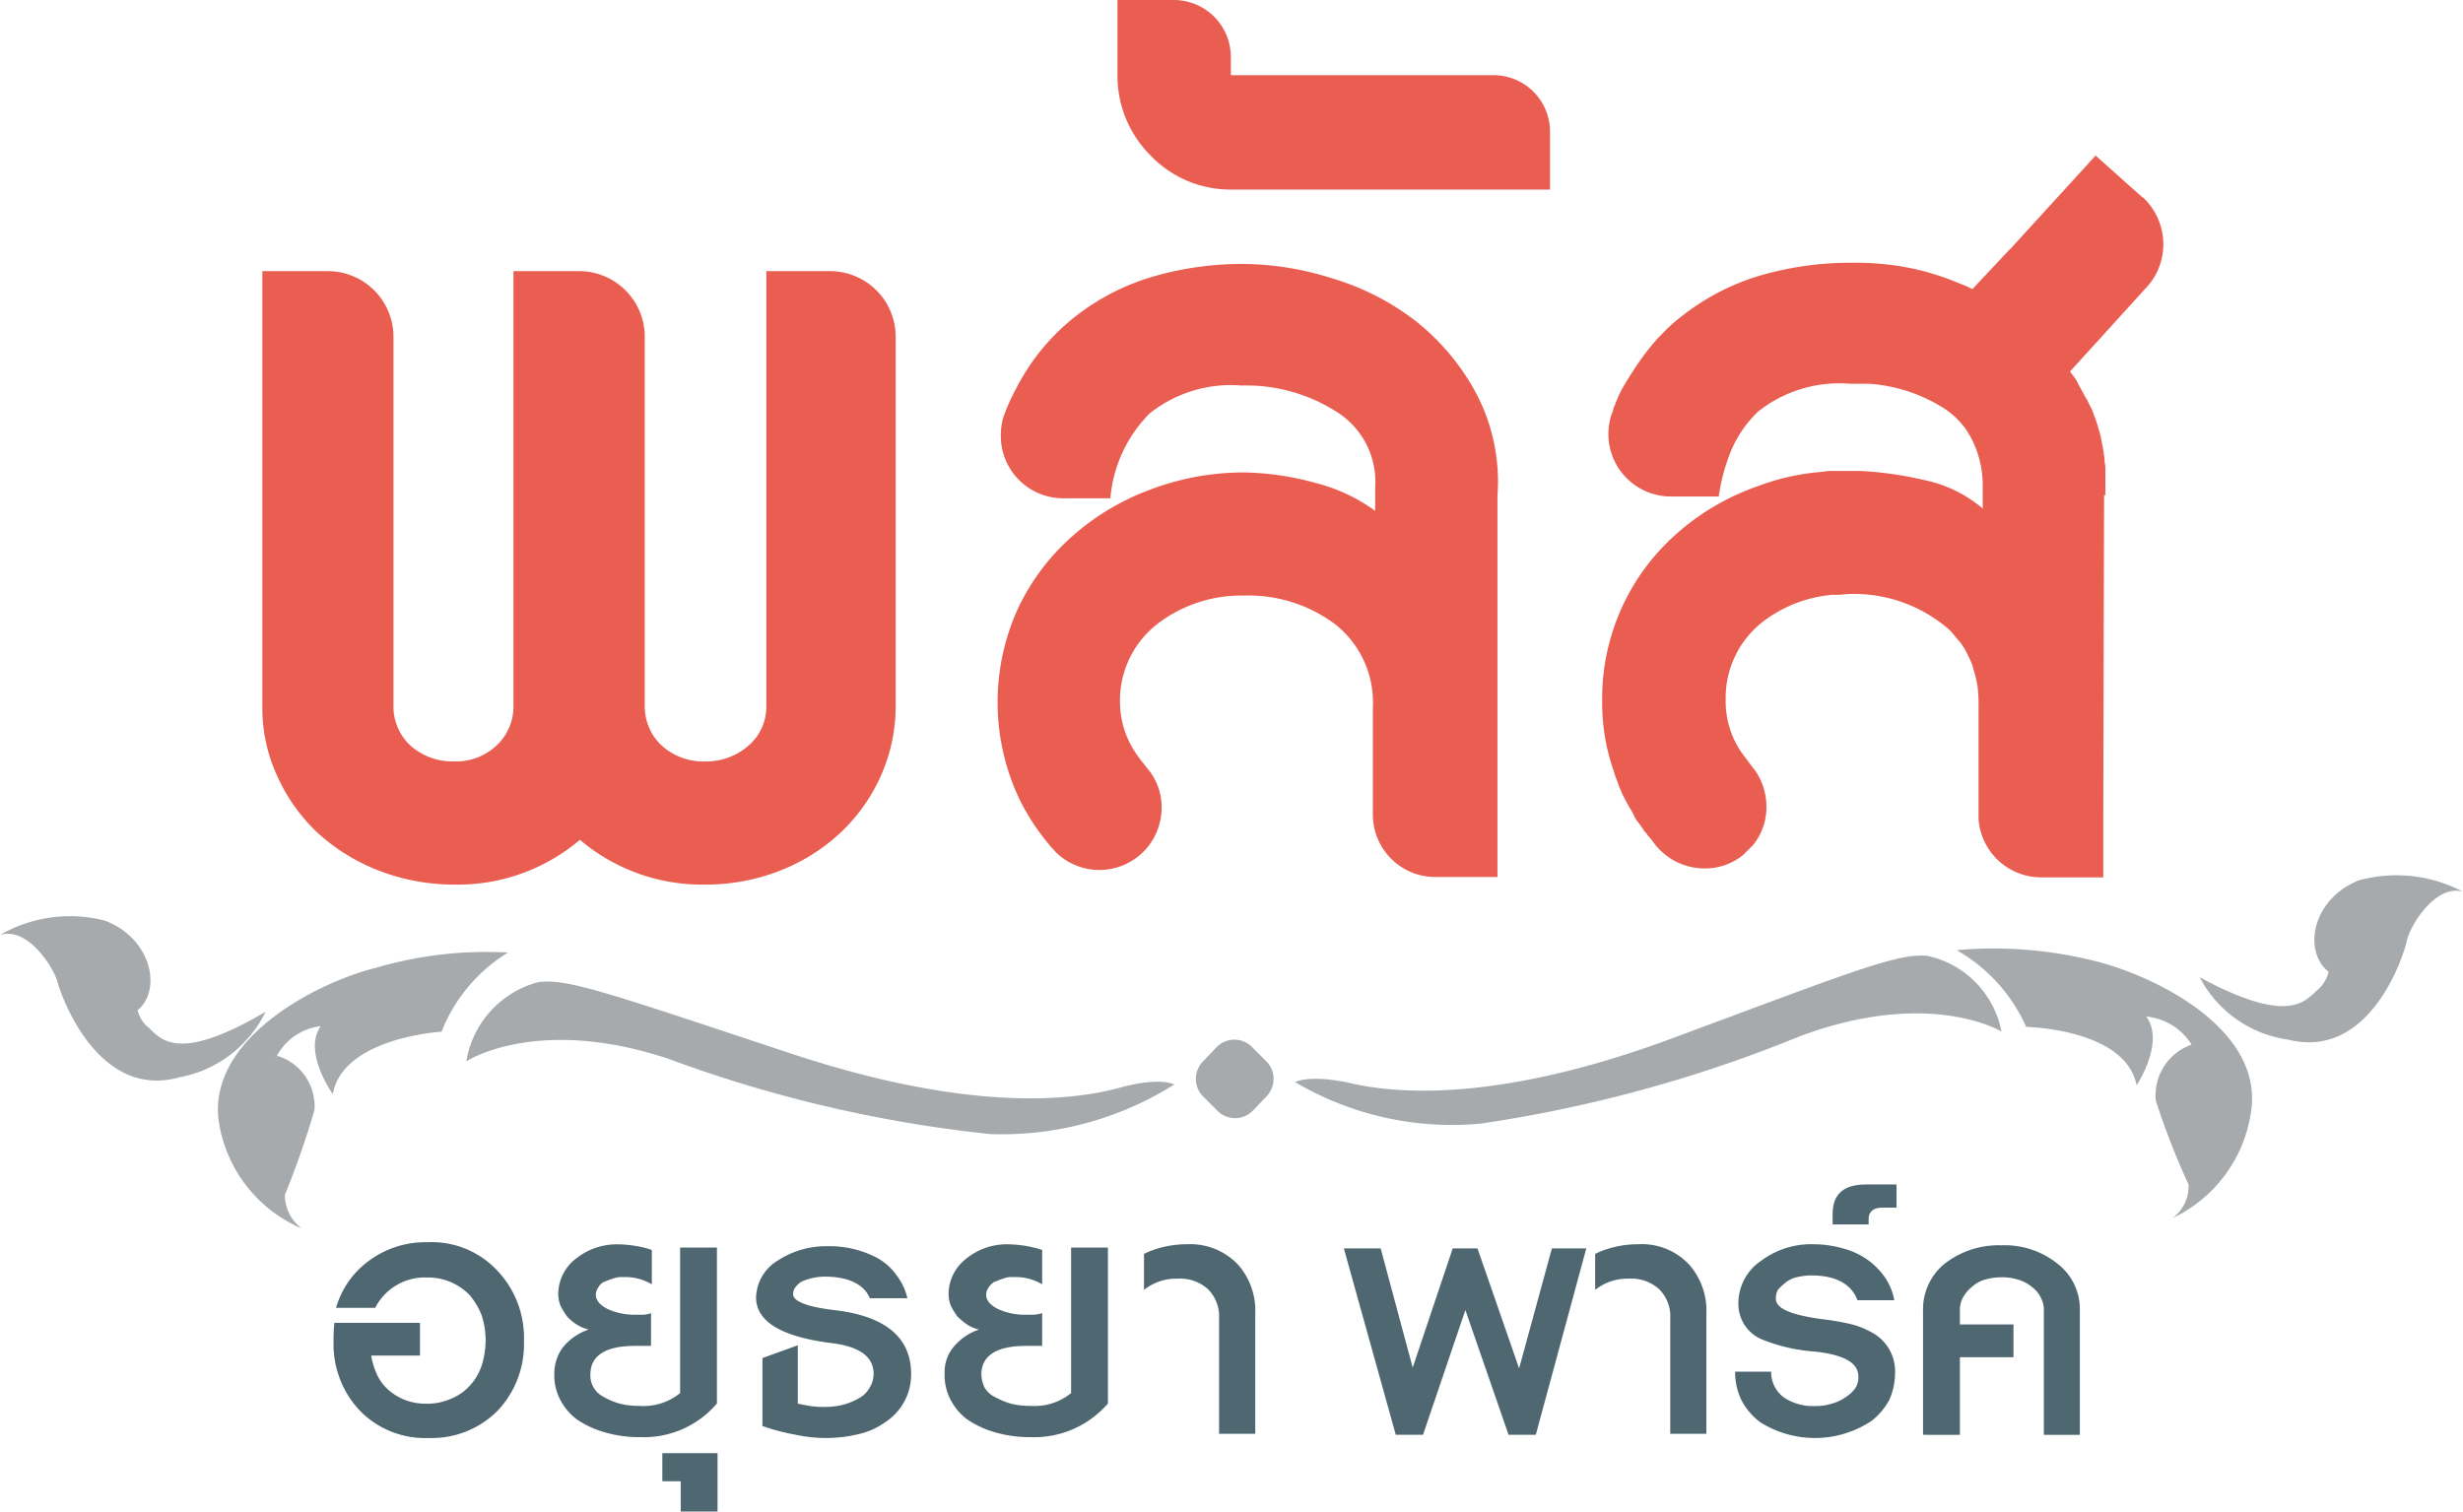 <svg id="Group_205" data-name="Group 205" xmlns="http://www.w3.org/2000/svg" width="48.77" height="29.937" viewBox="0 0 48.77 29.937">
  <g id="Group_56" data-name="Group 56" transform="translate(0)">
    <g id="Group_53" data-name="Group 53" transform="translate(0 17.313)">
      <g id="Group_50" data-name="Group 50" transform="translate(23.678 3.276)">
        <path id="Path_126" data-name="Path 126" d="M150.883,130.417a.493.493,0,0,1,.016.681l-.285.3a.493.493,0,0,1-.681.016l-.3-.3a.493.493,0,0,1-.016-.681l.285-.3a.493.493,0,0,1,.681-.016Z" transform="translate(-149.487 -129.987)" fill="#a7aaac"/>
      </g>
      <g id="Group_51" data-name="Group 51" transform="translate(25.644)">
        <path id="Path_127" data-name="Path 127" d="M161.9,121.981s.269-.158,1.077.016c.808.19,2.819.443,6.4-.887s4.435-1.679,5.037-1.631a1.9,1.9,0,0,1,1.473,1.5s-1.426-.871-4.007.1a27.1,27.1,0,0,1-6.32,1.726A6.12,6.12,0,0,1,161.9,121.981Z" transform="translate(-161.9 -117.863)" fill="#a7aaac"/>
        <path id="Path_128" data-name="Path 128" d="M244.6,118.688a3.29,3.29,0,0,1,1.378,1.521s1.964.032,2.186,1.156c0,0,.57-.855.19-1.362a1.191,1.191,0,0,1,.935.618c0,.016-.032-.079-.032-.063a1.064,1.064,0,0,0-.713,1.109,14.733,14.733,0,0,0,.649,1.663.786.786,0,0,1-.317.665,2.765,2.765,0,0,0,1.568-2.218c.143-1.6-2.012-2.629-3.215-2.9A8.263,8.263,0,0,0,244.6,118.688Z" transform="translate(-231.501 -117.184)" fill="#a7aaac"/>
        <path id="Path_129" data-name="Path 129" d="M275,111.348a2.339,2.339,0,0,0,1.758,1.235c1.616.4,2.281-1.663,2.344-1.964s.57-1.125,1.109-.966a2.82,2.82,0,0,0-2.075-.222c-.95.4-1.077,1.426-.586,1.806a.646.646,0,0,1-.206.348C277.091,111.807,276.79,112.314,275,111.348Z" transform="translate(-257.086 -109.305)" fill="#a7aaac"/>
      </g>
      <g id="Group_52" data-name="Group 52" transform="translate(0 0.807)">
        <path id="Path_130" data-name="Path 130" d="M72.318,124.767s-.269-.158-1.077.063-2.8.539-6.431-.649c-3.627-1.2-4.5-1.521-5.084-1.441a1.946,1.946,0,0,0-1.426,1.568s1.394-.919,4.007-.048a26.1,26.1,0,0,0,6.367,1.489A6.408,6.408,0,0,0,72.318,124.767Z" transform="translate(-49.066 -121.409)" fill="#a7aaac"/>
        <path id="Path_131" data-name="Path 131" d="M32.97,119.1a3.226,3.226,0,0,0-1.315,1.568s-1.948.111-2.154,1.235c0,0-.6-.839-.238-1.346a1.145,1.145,0,0,0-.9.649c0,.016.032-.063.032-.063a1.043,1.043,0,0,1,.744,1.077,17.4,17.4,0,0,1-.586,1.679.827.827,0,0,0,.333.665,2.751,2.751,0,0,1-1.647-2.154c-.19-1.6,1.917-2.709,3.12-3.009A7.772,7.772,0,0,1,32.97,119.1Z" transform="translate(-22.912 -118.355)" fill="#a7aaac"/>
        <path id="Path_132" data-name="Path 132" d="M5.259,116.316a2.379,2.379,0,0,1-1.711,1.3c-1.6.444-2.328-1.584-2.408-1.885s-.6-1.109-1.14-.935a2.769,2.769,0,0,1,2.075-.285c.95.364,1.125,1.394.649,1.774a.623.623,0,0,0,.222.348C3.184,116.855,3.516,117.346,5.259,116.316Z" transform="translate(0 -114.399)" fill="#a7aaac"/>
      </g>
    </g>
    <g id="Group_54" data-name="Group 54" transform="translate(5.195)">
      <path id="Path_133" data-name="Path 133" d="M44.062,33.9H42.779v8.617a1.015,1.015,0,0,1-.348.776,1.269,1.269,0,0,1-.855.317,1.225,1.225,0,0,1-.871-.317,1.055,1.055,0,0,1-.333-.776V35.2a1.3,1.3,0,0,0-1.3-1.3h-1.3v8.617a1.055,1.055,0,0,1-.333.776,1.173,1.173,0,0,1-.839.317,1.252,1.252,0,0,1-.871-.317,1.055,1.055,0,0,1-.333-.776V35.2a1.3,1.3,0,0,0-1.3-1.3H32.8v8.617a3.2,3.2,0,0,0,.3,1.394,3.506,3.506,0,0,0,.808,1.125,3.826,3.826,0,0,0,1.22.744,4.123,4.123,0,0,0,1.473.269,3.736,3.736,0,0,0,2.487-.887,3.736,3.736,0,0,0,2.487.887,4.037,4.037,0,0,0,1.457-.269,3.752,3.752,0,0,0,1.2-.744,3.506,3.506,0,0,0,.808-1.125,3.384,3.384,0,0,0,.3-1.394V35.183A1.3,1.3,0,0,0,44.062,33.9Z" transform="translate(-32.8 -28.53)" fill="#ea5d51"/>
      <path id="Path_134" data-name="Path 134" d="M134.172,35.55a4.585,4.585,0,0,0-1.2-1.426,5.064,5.064,0,0,0-1.647-.839,5.945,5.945,0,0,0-1.79-.285,6.367,6.367,0,0,0-1.711.238,4.581,4.581,0,0,0-1.568.792,4.3,4.3,0,0,0-1.188,1.441,3.793,3.793,0,0,0-.206.444c-.016.048-.032.079-.048.127h0a1.35,1.35,0,0,0-.048.364,1.234,1.234,0,0,0,1.22,1.235h.95a2.7,2.7,0,0,1,.776-1.679,2.587,2.587,0,0,1,1.822-.554,3.331,3.331,0,0,1,1.885.523,1.636,1.636,0,0,1,.76,1.5v.459a3.453,3.453,0,0,0-1.188-.554,5.6,5.6,0,0,0-1.394-.206,5.193,5.193,0,0,0-1.853.333,4.855,4.855,0,0,0-1.568.935,4.414,4.414,0,0,0-1.077,1.441,4.477,4.477,0,0,0,.063,3.817,4.462,4.462,0,0,0,.57.855h0c.032.048.079.079.111.127h0a1.232,1.232,0,0,0,2.107-.871,1.173,1.173,0,0,0-.269-.76c-.032-.032-.048-.063-.079-.1a2.51,2.51,0,0,1-.206-.285,1.8,1.8,0,0,1-.269-.9,1.92,1.92,0,0,1,.729-1.584,2.729,2.729,0,0,1,1.727-.57,2.861,2.861,0,0,1,1.806.57,1.971,1.971,0,0,1,.744,1.647v2.122a1.237,1.237,0,0,0,1.235,1.235H134.6V37.593A3.741,3.741,0,0,0,134.172,35.55Z" transform="translate(-110.144 -27.773)" fill="#ea5d51"/>
      <path id="Path_135" data-name="Path 135" d="M147.145,1.489h-5.2V1.125A1.129,1.129,0,0,0,140.825,0H139.7V1.489a2.229,2.229,0,0,0,.649,1.584,2.188,2.188,0,0,0,1.616.681h6.3V2.614A1.119,1.119,0,0,0,147.145,1.489Z" transform="translate(-122.768)" fill="#ea5d51"/>
      <path id="Path_136" data-name="Path 136" d="M210.263,26.2v-.523c0-.048-.016-.1-.016-.143,0-.063-.016-.111-.016-.158-.016-.063-.016-.111-.032-.158V25.2c-.016-.048-.016-.1-.032-.158-.016-.032-.016-.079-.032-.111a2.727,2.727,0,0,0-.111-.333.563.563,0,0,0-.063-.143l-.048-.1c0-.016-.016-.032-.032-.048,0-.016-.016-.032-.032-.063-.048-.1-.1-.174-.143-.269-.016-.032-.032-.048-.048-.079-.016-.016-.032-.048-.048-.063s-.032-.048-.048-.063l1.568-1.727a1.269,1.269,0,0,0-.111-1.711.63.63,0,0,1-.063-.048l-.887-.792-1.663,1.822-.063.063-.713.76h0a1.762,1.762,0,0,0-.253-.111,5.1,5.1,0,0,0-.95-.3,5.369,5.369,0,0,0-1.014-.111h-.222a6.367,6.367,0,0,0-1.711.238,4.581,4.581,0,0,0-1.568.792,3.194,3.194,0,0,0-.428.38l-.079.079a5.151,5.151,0,0,0-.364.459q-.166.238-.333.523a2.332,2.332,0,0,0-.158.348.225.225,0,0,0-.032.1h0c-.016.032-.016.048-.032.079,0,.016-.016.032-.016.048h0a1.32,1.32,0,0,0-.048.348,1.237,1.237,0,0,0,1.235,1.235h.95a3.756,3.756,0,0,1,.206-.808,2.317,2.317,0,0,1,.57-.871,2.587,2.587,0,0,1,1.822-.554h.38a3.193,3.193,0,0,1,1.489.491,1.586,1.586,0,0,1,.459.459c0,.016.016.016.016.032.016.016.016.032.032.048a2.029,2.029,0,0,1,.253.966h0v.475h0a2.605,2.605,0,0,0-1.188-.57,7.022,7.022,0,0,0-1.235-.174h-.554a.649.649,0,0,0-.174.016,4.539,4.539,0,0,0-1.3.285,4.78,4.78,0,0,0-1.584.919,4.348,4.348,0,0,0-1.5,3.2h0v.127a4.053,4.053,0,0,0,.222,1.378c.016.032.016.063.032.1.016.063.048.111.063.174.016.032.016.063.032.079a1.6,1.6,0,0,0,.111.238c.048.1.1.174.143.253l.048.1a.67.67,0,0,0,.079.111l.1.143c.016.032.048.048.063.079s.047.048.063.079c.032.032.047.063.079.1a.905.905,0,0,0,.111.127,1.248,1.248,0,0,0,.871.364,1.185,1.185,0,0,0,.776-.269l.19-.19a1.173,1.173,0,0,0,.269-.76,1.254,1.254,0,0,0-.253-.76c-.032-.032-.048-.063-.079-.1-.079-.111-.158-.206-.206-.285a1.8,1.8,0,0,1-.269-.9v-.143a1.909,1.909,0,0,1,.729-1.473,2.638,2.638,0,0,1,1.378-.539h.111c.079,0,.158-.016.238-.016a2.854,2.854,0,0,1,1.822.586,1.191,1.191,0,0,1,.253.238c.048.063.1.111.143.174a1.182,1.182,0,0,1,.111.19l.048.1a.917.917,0,0,1,.079.222,2.248,2.248,0,0,1,.079.348,3.052,3.052,0,0,1,.016.38v2.218a1.244,1.244,0,0,0,1.235,1.156h1.235V32.5l.016-6.288c.032.016.032,0,.032-.016Z" transform="translate(-173.769 -16.411)" fill="#ea5d51"/>
    </g>
    <g id="Group_55" data-name="Group 55" transform="translate(6.605 23.458)">
      <path id="Path_137" data-name="Path 137" d="M45.47,157.348a1.914,1.914,0,0,1-.523,1.378,1.837,1.837,0,0,1-1.362.539,1.8,1.8,0,0,1-1.362-.539,1.914,1.914,0,0,1-.523-1.378,2.928,2.928,0,0,1,.016-.364h1.695v.649h-.966a1.453,1.453,0,0,0,.127.4.911.911,0,0,0,.238.3,1.138,1.138,0,0,0,.333.19,1.18,1.18,0,0,0,.412.063,1.157,1.157,0,0,0,.475-.1,1,1,0,0,0,.364-.253,1.1,1.1,0,0,0,.238-.4,1.7,1.7,0,0,0,.079-.507,1.6,1.6,0,0,0-.079-.491,1.384,1.384,0,0,0-.238-.4,1.139,1.139,0,0,0-.839-.348,1.1,1.1,0,0,0-1.03.6h-.776a1.752,1.752,0,0,1,.7-.966,1.873,1.873,0,0,1,1.109-.333,1.778,1.778,0,0,1,1.362.539A1.935,1.935,0,0,1,45.47,157.348Z" transform="translate(-41.7 -154.244)" fill="#4e6771"/>
      <path id="Path_138" data-name="Path 138" d="M70.995,159.5a2.428,2.428,0,0,1-.713-.1,1.878,1.878,0,0,1-.539-.253,1.142,1.142,0,0,1-.333-.4,1.04,1.04,0,0,1-.111-.507.864.864,0,0,1,.174-.523,1.113,1.113,0,0,1,.507-.348.747.747,0,0,1-.238-.1.919.919,0,0,1-.19-.158,1.445,1.445,0,0,1-.127-.206.636.636,0,0,1-.048-.238.884.884,0,0,1,.348-.7,1.3,1.3,0,0,1,.855-.285,2.365,2.365,0,0,1,.333.032,1.854,1.854,0,0,1,.317.079v.681a1.013,1.013,0,0,0-.57-.143.468.468,0,0,0-.206.032c-.063.016-.127.048-.174.063a.25.25,0,0,0-.111.111.256.256,0,0,0-.048.143q0,.166.238.285a1.275,1.275,0,0,0,.523.111h.174a.47.47,0,0,0,.158-.032v.649H70.9c-.586,0-.887.19-.887.57a.465.465,0,0,0,.063.253.481.481,0,0,0,.206.19,1.323,1.323,0,0,0,.3.127,1.508,1.508,0,0,0,.4.048,1.15,1.15,0,0,0,.808-.253v-2.883h.729v3.089A1.9,1.9,0,0,1,70.995,159.5Z" transform="translate(-64.928 -154.496)" fill="#4e6771"/>
      <path id="Path_139" data-name="Path 139" d="M83.164,182.856v-.6H82.8V181.7h1.093v1.156Z" transform="translate(-76.29 -176.378)" fill="#4e6771"/>
      <path id="Path_140" data-name="Path 140" d="M97.573,158.334a1.12,1.12,0,0,1-.507.95,1.435,1.435,0,0,1-.523.238,2.7,2.7,0,0,1-.649.079,2.782,2.782,0,0,1-.6-.063,4.151,4.151,0,0,1-.665-.174v-1.346l.7-.253v1.156c.079.016.158.032.253.048a1.821,1.821,0,0,0,.3.016,1.35,1.35,0,0,0,.364-.048,1.322,1.322,0,0,0,.3-.127.515.515,0,0,0,.206-.206.534.534,0,0,0,.079-.269c0-.348-.285-.554-.871-.618-.966-.127-1.457-.428-1.457-.9a.882.882,0,0,1,.428-.729,1.741,1.741,0,0,1,.982-.285,2.022,2.022,0,0,1,1,.238,1.153,1.153,0,0,1,.38.349,1.139,1.139,0,0,1,.206.443h-.744c-.111-.269-.412-.428-.9-.428a1.232,1.232,0,0,0-.253.032,1.322,1.322,0,0,0-.19.063.427.427,0,0,0-.127.111.221.221,0,0,0-.048.143c0,.143.285.253.839.317C97.082,157.194,97.573,157.622,97.573,158.334Z" transform="translate(-86.137 -154.58)" fill="#4e6771"/>
      <path id="Path_141" data-name="Path 141" d="M119.795,159.5a2.428,2.428,0,0,1-.713-.1,1.878,1.878,0,0,1-.539-.253,1.143,1.143,0,0,1-.333-.4,1.04,1.04,0,0,1-.111-.507.773.773,0,0,1,.174-.523,1.113,1.113,0,0,1,.507-.348.747.747,0,0,1-.238-.1,1.678,1.678,0,0,1-.19-.158,1.445,1.445,0,0,1-.127-.206.636.636,0,0,1-.048-.238.884.884,0,0,1,.348-.7,1.268,1.268,0,0,1,.855-.285,2.366,2.366,0,0,1,.333.032,2.318,2.318,0,0,1,.317.079v.681a1.013,1.013,0,0,0-.57-.143.435.435,0,0,0-.206.032c-.063.016-.127.048-.174.063a.37.37,0,0,0-.111.111.255.255,0,0,0-.048.143q0,.166.238.285a1.275,1.275,0,0,0,.523.111h.174a.675.675,0,0,0,.174-.032v.649h-.317c-.586,0-.887.19-.887.57a.664.664,0,0,0,.063.253.481.481,0,0,0,.206.19,1.716,1.716,0,0,0,.3.127,1.508,1.508,0,0,0,.4.048,1.15,1.15,0,0,0,.808-.253v-2.883h.729v3.089A1.928,1.928,0,0,1,119.795,159.5Z" transform="translate(-105.999 -154.496)" fill="#4e6771"/>
      <path id="Path_142" data-name="Path 142" d="M144.489,159.37v-2.3a.763.763,0,0,0-.222-.586.818.818,0,0,0-.6-.206,1.02,1.02,0,0,0-.665.222v-.713a1.808,1.808,0,0,1,.412-.143,2,2,0,0,1,.444-.048,1.3,1.3,0,0,1,1.014.412,1.377,1.377,0,0,1,.333.966v2.376h-.713Z" transform="translate(-126.955 -154.412)" fill="#4e6771"/>
      <path id="Path_143" data-name="Path 143" d="M171.8,159.791h-.539l-.855-2.471-.839,2.471h-.539L168,156.1h.729l.634,2.36.792-2.36h.491l.824,2.376.649-2.376h.681Z" transform="translate(-147.995 -154.833)" fill="#4e6771"/>
      <path id="Path_144" data-name="Path 144" d="M200.889,159.37v-2.3a.763.763,0,0,0-.222-.586.818.818,0,0,0-.6-.206,1.02,1.02,0,0,0-.665.222v-.713a1.809,1.809,0,0,1,.412-.143,2,2,0,0,1,.443-.048,1.278,1.278,0,0,1,1.014.412,1.377,1.377,0,0,1,.333.966v2.376h-.713Z" transform="translate(-174.421 -154.412)" fill="#4e6771"/>
      <path id="Path_145" data-name="Path 145" d="M220.068,158.15a1.335,1.335,0,0,1-.111.523,1.315,1.315,0,0,1-.364.428,2.029,2.029,0,0,1-2.2.016,1.316,1.316,0,0,1-.364-.428,1.262,1.262,0,0,1-.127-.57h.713a.618.618,0,0,0,.269.523,1.053,1.053,0,0,0,.618.158,1.021,1.021,0,0,0,.317-.048.84.84,0,0,0,.269-.127.675.675,0,0,0,.19-.174.382.382,0,0,0,.063-.238c0-.269-.285-.428-.855-.491a3.408,3.408,0,0,1-1.045-.238.756.756,0,0,1-.475-.7,1.011,1.011,0,0,1,.443-.855,1.651,1.651,0,0,1,1.045-.333,2.156,2.156,0,0,1,.57.079,1.549,1.549,0,0,1,.491.222,1.456,1.456,0,0,1,.348.348,1.179,1.179,0,0,1,.19.459h-.729c-.127-.333-.444-.491-.919-.491a1.4,1.4,0,0,0-.269.032.556.556,0,0,0-.222.1,1.43,1.43,0,0,0-.158.143.338.338,0,0,0-.048.19c0,.19.3.317.9.4a5.04,5.04,0,0,1,.586.1,1.579,1.579,0,0,1,.4.158A.869.869,0,0,1,220.068,158.15Z" transform="translate(-189.149 -154.412)" fill="#4e6771"/>
      <path id="Path_146" data-name="Path 146" d="M230.082,148.559c-.174,0-.269.079-.269.222v.111H229.1v-.206c0-.4.222-.586.665-.586h.6v.459Z" transform="translate(-199.417 -148.1)" fill="#4e6771"/>
      <path id="Path_147" data-name="Path 147" d="M242.792,159.454V157a.521.521,0,0,0-.063-.269.551.551,0,0,0-.174-.206.73.73,0,0,0-.269-.143,1.053,1.053,0,0,0-.333-.048,1.205,1.205,0,0,0-.333.048.661.661,0,0,0-.253.143.711.711,0,0,0-.174.206.521.521,0,0,0-.063.269v.269h1.061v.649h-1.061v1.536H240.4V157a1.165,1.165,0,0,1,.428-.935,1.743,1.743,0,0,1,1.125-.364,1.668,1.668,0,0,1,1.109.364,1.134,1.134,0,0,1,.443.935v2.455Z" transform="translate(-208.927 -154.496)" fill="#4e6771"/>
    </g>
  </g>
</svg>
